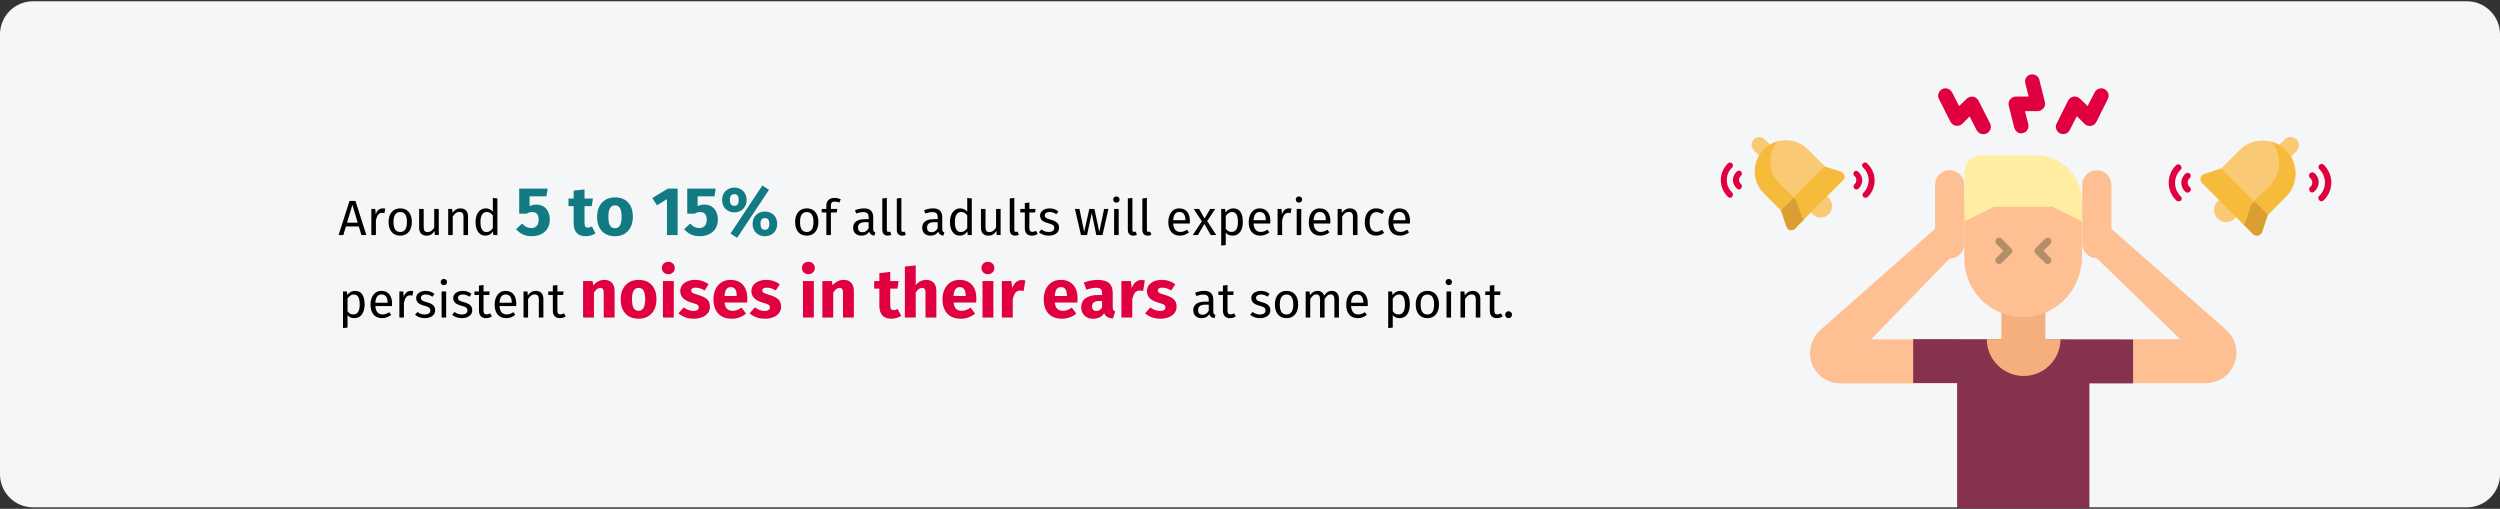 <?xml version="1.0" encoding="UTF-8"?>
<svg xmlns="http://www.w3.org/2000/svg" xmlns:xlink="http://www.w3.org/1999/xlink" width="909px" height="185px" viewBox="0 0 909 185" version="1.1">
  <rect x="0" y="0" width="909" height="185" fill="#333333" stroke="none"/>
  <title>tinnitus-haeufigkeit-en</title>
  <g id="Page-1" stroke="none" stroke-width="1" fill="none" fill-rule="evenodd">
    <g id="vorlage" transform="translate(0, -96899)">
      <g id="tinnitus-haeufigkeit-en" transform="translate(0, 96899)">
        <rect id="Rectangle" opacity="0" x="0" y="0" width="909" height="185"></rect>
        <g id="Mask" transform="translate(0, 0.464)" fill-rule="nonzero">
          <path d="M11.974,0 L897.026,0 C903.612,0 909,5.4 909,12 L909,172 C909,178.6 903.612,184 897.026,184 L11.974,184 C5.388,184 0,178.6 0,172 L0,12 C0,5.4 5.388,0 11.974,0 Z" id="path-1" fill="#F5F6F7"></path>
          <g id="Around-5-to-15%-of-a" transform="translate(123.108, 67)">
            <path d="M1.728,18 L2.664,14.886 L7.362,14.886 L8.298,18 L10.098,18 L6.138,5.598 L3.978,5.598 L0,18 L1.728,18 Z M6.948,13.5 L3.078,13.5 L5.022,7.02 L6.948,13.5 Z M13.572,18 L13.572,12.582 C13.776,11.67 14.058,10.998 14.418,10.566 C14.778,10.134 15.252,9.918 15.84,9.918 C16.104,9.918 16.38,9.954 16.668,10.026 L16.668,10.026 L16.974,8.406 C16.686,8.334 16.374,8.298 16.038,8.298 C15.462,8.298 14.958,8.478 14.526,8.838 C14.094,9.198 13.752,9.732 13.5,10.44 L13.5,10.44 L13.338,8.514 L11.916,8.514 L11.916,18 L13.572,18 Z M22.41,18.216 C23.286,18.216 24.042,18.009 24.678,17.595 C25.314,17.181 25.8,16.599 26.136,15.849 C26.472,15.099 26.64,14.232 26.64,13.248 C26.64,11.724 26.271,10.518 25.533,9.63 C24.795,8.742 23.76,8.298 22.428,8.298 C21.54,8.298 20.778,8.505 20.142,8.919 C19.506,9.333 19.02,9.915 18.684,10.665 C18.348,11.415 18.18,12.282 18.18,13.266 C18.18,14.79 18.552,15.996 19.296,16.884 C20.04,17.772 21.078,18.216 22.41,18.216 Z M22.41,16.884 C20.778,16.884 19.962,15.678 19.962,13.266 C19.962,10.842 20.784,9.63 22.428,9.63 C24.048,9.63 24.858,10.836 24.858,13.248 C24.858,15.672 24.042,16.884 22.41,16.884 Z M31.932,18.216 C32.604,18.216 33.174,18.081 33.642,17.811 C34.11,17.541 34.524,17.112 34.884,16.524 L34.884,16.524 L35.01,18 L36.432,18 L36.432,8.514 L34.776,8.514 L34.776,15.282 C34.116,16.374 33.324,16.92 32.4,16.92 C31.884,16.92 31.512,16.785 31.284,16.515 C31.056,16.245 30.942,15.786 30.942,15.138 L30.942,15.138 L30.942,8.514 L29.286,8.514 L29.286,15.318 C29.286,16.242 29.52,16.956 29.988,17.46 C30.456,17.964 31.104,18.216 31.932,18.216 Z M41.508,18 L41.508,11.268 C41.844,10.728 42.204,10.314 42.588,10.026 C42.972,9.738 43.416,9.594 43.92,9.594 C44.412,9.594 44.784,9.732 45.036,10.008 C45.288,10.284 45.414,10.758 45.414,11.43 L45.414,11.43 L45.414,18 L47.07,18 L47.07,11.196 C47.07,10.296 46.827,9.588 46.341,9.072 C45.855,8.556 45.18,8.298 44.316,8.298 C43.716,8.298 43.167,8.442 42.669,8.73 C42.171,9.018 41.754,9.414 41.418,9.918 L41.418,9.918 L41.274,8.514 L39.852,8.514 L39.852,18 L41.508,18 Z M53.388,18.216 C53.964,18.216 54.486,18.081 54.954,17.811 C55.422,17.541 55.812,17.166 56.124,16.686 L56.124,16.686 L56.286,18 L57.744,18 L57.744,4.698 L56.088,4.5 L56.088,9.468 C55.356,8.688 54.504,8.298 53.532,8.298 C52.776,8.298 52.116,8.511 51.552,8.937 C50.988,9.363 50.556,9.954 50.256,10.71 C49.956,11.466 49.806,12.33 49.806,13.302 C49.806,14.802 50.121,15.996 50.751,16.884 C51.381,17.772 52.26,18.216 53.388,18.216 Z M53.748,16.902 C53.052,16.902 52.518,16.602 52.146,16.002 C51.774,15.402 51.588,14.49 51.588,13.266 C51.588,12.054 51.789,11.142 52.191,10.53 C52.593,9.918 53.16,9.612 53.892,9.612 C54.336,9.612 54.735,9.717 55.089,9.927 C55.443,10.137 55.776,10.446 56.088,10.854 L56.088,10.854 L56.088,15.498 C55.752,15.966 55.404,16.317 55.044,16.551 C54.684,16.785 54.252,16.902 53.748,16.902 Z" id="Around" fill="#000000"></path>
            <path d="M70.174,18.425 C71.491,18.425 72.653,18.175 73.662,17.675 C74.67,17.175 75.445,16.471 75.987,15.562 C76.528,14.654 76.799,13.608 76.799,12.425 C76.799,11.292 76.591,10.308 76.174,9.475 C75.757,8.642 75.182,8.008 74.449,7.575 C73.716,7.142 72.882,6.925 71.949,6.925 C71.066,6.925 70.232,7.108 69.449,7.475 L69.449,7.475 L69.449,3.925 L75.574,3.925 L76.024,1.1 L65.674,1.1 L65.674,10.225 L68.349,10.225 C68.732,10.008 69.082,9.854 69.399,9.762 C69.716,9.671 70.041,9.625 70.374,9.625 C71.957,9.625 72.749,10.567 72.749,12.45 C72.749,13.417 72.511,14.158 72.037,14.675 C71.561,15.192 70.891,15.45 70.024,15.45 C68.757,15.45 67.666,14.908 66.749,13.825 L66.749,13.825 L64.549,15.875 C66.016,17.575 67.891,18.425 70.174,18.425 Z M89.824,18.425 C90.457,18.425 91.095,18.333 91.737,18.15 C92.378,17.967 92.941,17.708 93.424,17.375 L93.424,17.375 L92.099,14.875 C91.599,15.158 91.124,15.3 90.674,15.3 C90.241,15.3 89.924,15.167 89.724,14.9 C89.524,14.633 89.424,14.192 89.424,13.575 L89.424,13.575 L89.424,7.475 L92.049,7.475 L92.474,4.725 L89.424,4.725 L89.424,1.4 L85.474,1.85 L85.474,4.725 L83.599,4.725 L83.599,7.475 L85.474,7.475 L85.474,13.625 C85.474,16.808 86.924,18.408 89.824,18.425 Z M100.499,18.425 C101.832,18.425 102.987,18.133 103.962,17.55 C104.936,16.967 105.686,16.146 106.212,15.088 C106.737,14.029 106.999,12.792 106.999,11.375 C106.999,9.142 106.424,7.404 105.274,6.162 C104.124,4.921 102.532,4.3 100.499,4.3 C99.166,4.3 98.011,4.592 97.037,5.175 C96.061,5.758 95.311,6.579 94.787,7.638 C94.261,8.696 93.999,9.933 93.999,11.35 C93.999,13.583 94.578,15.321 95.737,16.562 C96.895,17.804 98.482,18.425 100.499,18.425 Z M100.499,15.525 C99.682,15.525 99.078,15.192 98.686,14.525 C98.295,13.858 98.099,12.8 98.099,11.35 C98.099,9.933 98.299,8.887 98.699,8.213 C99.099,7.537 99.699,7.2 100.499,7.2 C101.316,7.2 101.92,7.533 102.311,8.2 C102.703,8.867 102.899,9.925 102.899,11.375 C102.899,12.792 102.699,13.838 102.299,14.512 C101.899,15.188 101.299,15.525 100.499,15.525 Z M123.274,18 L123.274,1.1 L119.749,1.1 L114.049,4.55 L115.774,7.175 L119.399,4.95 L119.399,18 L123.274,18 Z M131.274,18.425 C132.591,18.425 133.753,18.175 134.762,17.675 C135.77,17.175 136.545,16.471 137.087,15.562 C137.628,14.654 137.899,13.608 137.899,12.425 C137.899,11.292 137.691,10.308 137.274,9.475 C136.857,8.642 136.282,8.008 135.549,7.575 C134.816,7.142 133.982,6.925 133.049,6.925 C132.166,6.925 131.332,7.108 130.549,7.475 L130.549,7.475 L130.549,3.925 L136.674,3.925 L137.124,1.1 L126.774,1.1 L126.774,10.225 L129.449,10.225 C129.832,10.008 130.182,9.854 130.499,9.762 C130.816,9.671 131.141,9.625 131.474,9.625 C133.057,9.625 133.849,10.567 133.849,12.45 C133.849,13.417 133.612,14.158 133.137,14.675 C132.661,15.192 131.991,15.45 131.124,15.45 C129.857,15.45 128.766,14.908 127.849,13.825 L127.849,13.825 L125.649,15.875 C127.116,17.575 128.991,18.425 131.274,18.425 Z M144.924,19 L156.499,1.55 L154.074,0 L142.499,17.45 L144.924,19 Z M143.899,9.75 C144.732,9.75 145.487,9.567 146.161,9.2 C146.837,8.833 147.37,8.308 147.762,7.625 C148.153,6.942 148.349,6.15 148.349,5.25 C148.349,4.35 148.153,3.558 147.762,2.875 C147.37,2.192 146.837,1.667 146.161,1.3 C145.487,0.933 144.732,0.75 143.899,0.75 C143.066,0.75 142.311,0.938 141.637,1.312 C140.962,1.688 140.428,2.212 140.036,2.888 C139.645,3.562 139.449,4.35 139.449,5.25 C139.449,6.15 139.645,6.938 140.036,7.612 C140.428,8.287 140.962,8.812 141.637,9.188 C142.311,9.562 143.066,9.75 143.899,9.75 Z M143.899,7.375 C143.299,7.375 142.878,7.175 142.637,6.775 C142.395,6.375 142.274,5.867 142.274,5.25 C142.274,3.833 142.816,3.125 143.899,3.125 C144.966,3.125 145.499,3.833 145.499,5.25 C145.499,6.667 144.966,7.375 143.899,7.375 Z M155.024,18.425 C155.857,18.425 156.612,18.242 157.286,17.875 C157.962,17.508 158.495,16.983 158.887,16.3 C159.278,15.617 159.474,14.825 159.474,13.925 C159.474,13.025 159.278,12.238 158.887,11.562 C158.495,10.887 157.962,10.367 157.286,10 C156.612,9.633 155.857,9.45 155.024,9.45 C154.191,9.45 153.432,9.633 152.749,10 C152.066,10.367 151.528,10.887 151.137,11.562 C150.745,12.238 150.549,13.025 150.549,13.925 C150.549,14.825 150.745,15.617 151.137,16.3 C151.528,16.983 152.066,17.508 152.749,17.875 C153.432,18.242 154.191,18.425 155.024,18.425 Z M155.024,16.075 C154.424,16.075 154.003,15.871 153.762,15.463 C153.52,15.054 153.399,14.542 153.399,13.925 C153.399,12.525 153.941,11.825 155.024,11.825 C156.091,11.825 156.624,12.525 156.624,13.925 C156.624,15.358 156.091,16.075 155.024,16.075 Z" id="5to15%" fill="#117A83"></path>
            <path d="M170.225,18.216 C171.101,18.216 171.857,18.009 172.493,17.595 C173.129,17.181 173.615,16.599 173.951,15.849 C174.287,15.099 174.455,14.232 174.455,13.248 C174.455,11.724 174.086,10.518 173.348,9.63 C172.61,8.742 171.575,8.298 170.243,8.298 C169.355,8.298 168.593,8.505 167.957,8.919 C167.321,9.333 166.835,9.915 166.499,10.665 C166.163,11.415 165.995,12.282 165.995,13.266 C165.995,14.79 166.367,15.996 167.111,16.884 C167.855,17.772 168.893,18.216 170.225,18.216 Z M170.225,16.884 C168.593,16.884 167.777,15.678 167.777,13.266 C167.777,10.842 168.599,9.63 170.243,9.63 C171.863,9.63 172.673,10.836 172.673,13.248 C172.673,15.672 171.857,16.884 170.225,16.884 Z M179.009,18 L179.009,9.792 L181.133,9.792 L181.313,8.514 L179.009,8.514 L179.009,7.2 C179.009,6.732 179.117,6.387 179.333,6.165 C179.549,5.943 179.909,5.832 180.413,5.832 C180.977,5.832 181.529,5.952 182.069,6.192 L182.069,6.192 L182.591,4.986 C182.195,4.818 181.826,4.695 181.484,4.617 C181.142,4.539 180.755,4.5 180.323,4.5 C179.387,4.5 178.658,4.749 178.136,5.247 C177.614,5.745 177.353,6.402 177.353,7.218 L177.353,7.218 L177.353,8.514 L175.661,8.514 L175.661,9.792 L177.353,9.792 L177.353,18 L179.009,18 Z M194.795,18.216 L195.173,17.064 C194.909,16.968 194.711,16.827 194.579,16.641 C194.447,16.455 194.381,16.17 194.381,15.786 L194.381,15.786 L194.381,11.448 C194.381,10.44 194.105,9.663 193.553,9.117 C193.001,8.571 192.167,8.298 191.051,8.298 C190.043,8.298 188.951,8.514 187.775,8.946 L187.775,8.946 L188.189,10.152 C189.197,9.816 190.049,9.648 190.745,9.648 C191.417,9.648 191.915,9.792 192.239,10.08 C192.563,10.368 192.725,10.848 192.725,11.52 L192.725,11.52 L192.725,12.222 L191.267,12.222 C189.935,12.222 188.906,12.492 188.18,13.032 C187.454,13.572 187.091,14.346 187.091,15.354 C187.091,16.206 187.361,16.896 187.901,17.424 C188.441,17.952 189.179,18.216 190.115,18.216 C191.363,18.216 192.305,17.742 192.941,16.794 C193.085,17.25 193.307,17.586 193.607,17.802 C193.907,18.018 194.303,18.156 194.795,18.216 L194.795,18.216 Z M190.493,16.974 C189.953,16.974 189.545,16.83 189.269,16.542 C188.993,16.254 188.855,15.828 188.855,15.264 C188.855,13.968 189.731,13.32 191.483,13.32 L191.483,13.32 L192.725,13.32 L192.725,15.498 C192.185,16.482 191.441,16.974 190.493,16.974 Z M199.673,18.216 C200.153,18.216 200.591,18.108 200.987,17.892 L200.987,17.892 L200.555,16.74 C200.375,16.812 200.171,16.848 199.943,16.848 C199.727,16.848 199.574,16.788 199.484,16.668 C199.394,16.548 199.349,16.356 199.349,16.092 L199.349,16.092 L199.349,4.5 L197.693,4.698 L197.693,16.128 C197.693,16.788 197.87,17.301 198.224,17.667 C198.578,18.033 199.061,18.216 199.673,18.216 Z M204.947,18.216 C205.427,18.216 205.865,18.108 206.261,17.892 L206.261,17.892 L205.829,16.74 C205.649,16.812 205.445,16.848 205.217,16.848 C205.001,16.848 204.848,16.788 204.758,16.668 C204.668,16.548 204.623,16.356 204.623,16.092 L204.623,16.092 L204.623,4.5 L202.967,4.698 L202.967,16.128 C202.967,16.788 203.144,17.301 203.498,17.667 C203.852,18.033 204.335,18.216 204.947,18.216 Z M219.905,18.216 L220.283,17.064 C220.019,16.968 219.821,16.827 219.689,16.641 C219.557,16.455 219.491,16.17 219.491,15.786 L219.491,15.786 L219.491,11.448 C219.491,10.44 219.215,9.663 218.663,9.117 C218.111,8.571 217.277,8.298 216.161,8.298 C215.153,8.298 214.061,8.514 212.885,8.946 L212.885,8.946 L213.299,10.152 C214.307,9.816 215.159,9.648 215.855,9.648 C216.527,9.648 217.025,9.792 217.349,10.08 C217.673,10.368 217.835,10.848 217.835,11.52 L217.835,11.52 L217.835,12.222 L216.377,12.222 C215.045,12.222 214.016,12.492 213.29,13.032 C212.564,13.572 212.201,14.346 212.201,15.354 C212.201,16.206 212.471,16.896 213.011,17.424 C213.551,17.952 214.289,18.216 215.225,18.216 C216.473,18.216 217.415,17.742 218.051,16.794 C218.195,17.25 218.417,17.586 218.717,17.802 C219.017,18.018 219.413,18.156 219.905,18.216 L219.905,18.216 Z M215.603,16.974 C215.063,16.974 214.655,16.83 214.379,16.542 C214.103,16.254 213.965,15.828 213.965,15.264 C213.965,13.968 214.841,13.32 216.593,13.32 L216.593,13.32 L217.835,13.32 L217.835,15.498 C217.295,16.482 216.551,16.974 215.603,16.974 Z M225.881,18.216 C226.457,18.216 226.979,18.081 227.447,17.811 C227.915,17.541 228.305,17.166 228.617,16.686 L228.617,16.686 L228.779,18 L230.237,18 L230.237,4.698 L228.581,4.5 L228.581,9.468 C227.849,8.688 226.997,8.298 226.025,8.298 C225.269,8.298 224.609,8.511 224.045,8.937 C223.481,9.363 223.049,9.954 222.749,10.71 C222.449,11.466 222.299,12.33 222.299,13.302 C222.299,14.802 222.614,15.996 223.244,16.884 C223.874,17.772 224.753,18.216 225.881,18.216 Z M226.241,16.902 C225.545,16.902 225.011,16.602 224.639,16.002 C224.267,15.402 224.081,14.49 224.081,13.266 C224.081,12.054 224.282,11.142 224.684,10.53 C225.086,9.918 225.653,9.612 226.385,9.612 C226.829,9.612 227.228,9.717 227.582,9.927 C227.936,10.137 228.269,10.446 228.581,10.854 L228.581,10.854 L228.581,15.498 C228.245,15.966 227.897,16.317 227.537,16.551 C227.177,16.785 226.745,16.902 226.241,16.902 Z M236.213,18.216 C236.885,18.216 237.455,18.081 237.923,17.811 C238.391,17.541 238.805,17.112 239.165,16.524 L239.165,16.524 L239.291,18 L240.713,18 L240.713,8.514 L239.057,8.514 L239.057,15.282 C238.397,16.374 237.605,16.92 236.681,16.92 C236.165,16.92 235.793,16.785 235.565,16.515 C235.337,16.245 235.223,15.786 235.223,15.138 L235.223,15.138 L235.223,8.514 L233.567,8.514 L233.567,15.318 C233.567,16.242 233.801,16.956 234.269,17.46 C234.737,17.964 235.385,18.216 236.213,18.216 Z M246.023,18.216 C246.503,18.216 246.941,18.108 247.337,17.892 L247.337,17.892 L246.905,16.74 C246.725,16.812 246.521,16.848 246.293,16.848 C246.077,16.848 245.924,16.788 245.834,16.668 C245.744,16.548 245.699,16.356 245.699,16.092 L245.699,16.092 L245.699,4.5 L244.043,4.698 L244.043,16.128 C244.043,16.788 244.22,17.301 244.574,17.667 C244.928,18.033 245.411,18.216 246.023,18.216 Z M252.071,18.216 C252.863,18.216 253.571,18 254.195,17.568 L254.195,17.568 L253.565,16.47 C253.097,16.722 252.677,16.848 252.305,16.848 C251.897,16.848 251.606,16.737 251.432,16.515 C251.258,16.293 251.171,15.936 251.171,15.444 L251.171,15.444 L251.171,9.792 L253.241,9.792 L253.421,8.514 L251.171,8.514 L251.171,6.174 L249.515,6.372 L249.515,8.514 L247.859,8.514 L247.859,9.792 L249.515,9.792 L249.515,15.516 C249.515,16.392 249.74,17.061 250.19,17.523 C250.64,17.985 251.267,18.216 252.071,18.216 Z M258.227,18.216 C259.271,18.216 260.156,17.97 260.882,17.478 C261.608,16.986 261.971,16.272 261.971,15.336 C261.971,14.544 261.71,13.92 261.188,13.464 C260.666,13.008 259.877,12.648 258.821,12.384 C258.053,12.18 257.522,11.97 257.228,11.754 C256.934,11.538 256.787,11.238 256.787,10.854 C256.787,10.47 256.943,10.167 257.255,9.945 C257.567,9.723 257.993,9.612 258.533,9.612 C258.965,9.612 259.376,9.678 259.766,9.81 C260.156,9.942 260.567,10.146 260.999,10.422 L260.999,10.422 L261.701,9.378 C261.233,9.018 260.741,8.748 260.225,8.568 C259.709,8.388 259.127,8.298 258.479,8.298 C257.831,8.298 257.246,8.409 256.724,8.631 C256.202,8.853 255.794,9.165 255.5,9.567 C255.206,9.969 255.059,10.416 255.059,10.908 C255.059,11.592 255.284,12.156 255.734,12.6 C256.184,13.044 256.913,13.398 257.921,13.662 C258.545,13.83 259.019,13.989 259.343,14.139 C259.667,14.289 259.895,14.463 260.027,14.661 C260.159,14.859 260.225,15.12 260.225,15.444 C260.225,15.888 260.042,16.239 259.676,16.497 C259.31,16.755 258.815,16.884 258.191,16.884 C257.219,16.884 256.331,16.578 255.527,15.966 L255.527,15.966 L254.645,16.974 C255.593,17.802 256.787,18.216 258.227,18.216 Z M272.141,18 L273.851,10.008 L275.507,18 L277.757,18 L279.917,8.514 L278.333,8.514 L276.605,16.848 L274.823,8.514 L272.969,8.514 L271.097,16.848 L269.387,8.514 L267.731,8.514 L269.945,18 L272.141,18 Z M282.797,6.21 C283.145,6.21 283.427,6.105 283.643,5.895 C283.859,5.685 283.967,5.418 283.967,5.094 C283.967,4.77 283.859,4.5 283.643,4.284 C283.427,4.068 283.145,3.96 282.797,3.96 C282.461,3.96 282.185,4.068 281.969,4.284 C281.753,4.5 281.645,4.77 281.645,5.094 C281.645,5.418 281.753,5.685 281.969,5.895 C282.185,6.105 282.461,6.21 282.797,6.21 Z M283.643,18 L283.643,8.514 L281.987,8.514 L281.987,18 L283.643,18 Z M288.953,18.216 C289.433,18.216 289.871,18.108 290.267,17.892 L290.267,17.892 L289.835,16.74 C289.655,16.812 289.451,16.848 289.223,16.848 C289.007,16.848 288.854,16.788 288.764,16.668 C288.674,16.548 288.629,16.356 288.629,16.092 L288.629,16.092 L288.629,4.5 L286.973,4.698 L286.973,16.128 C286.973,16.788 287.15,17.301 287.504,17.667 C287.858,18.033 288.341,18.216 288.953,18.216 Z M294.227,18.216 C294.707,18.216 295.145,18.108 295.541,17.892 L295.541,17.892 L295.109,16.74 C294.929,16.812 294.725,16.848 294.497,16.848 C294.281,16.848 294.128,16.788 294.038,16.668 C293.948,16.548 293.903,16.356 293.903,16.092 L293.903,16.092 L293.903,4.5 L292.247,4.698 L292.247,16.128 C292.247,16.788 292.424,17.301 292.778,17.667 C293.132,18.033 293.615,18.216 294.227,18.216 Z M305.891,18.216 C307.091,18.216 308.195,17.82 309.203,17.028 L309.203,17.028 L308.483,16.038 C308.063,16.326 307.661,16.536 307.277,16.668 C306.893,16.8 306.473,16.866 306.017,16.866 C305.297,16.866 304.709,16.62 304.253,16.128 C303.797,15.636 303.533,14.868 303.461,13.824 L303.461,13.824 L309.509,13.824 C309.533,13.536 309.545,13.254 309.545,12.978 C309.545,11.514 309.209,10.368 308.537,9.54 C307.865,8.712 306.899,8.298 305.639,8.298 C304.835,8.298 304.136,8.514 303.542,8.946 C302.948,9.378 302.492,9.975 302.174,10.737 C301.856,11.499 301.697,12.372 301.697,13.356 C301.697,14.868 302.066,16.056 302.804,16.92 C303.542,17.784 304.571,18.216 305.891,18.216 Z M307.907,12.6 L303.461,12.6 C303.581,10.608 304.319,9.612 305.675,9.612 C306.419,9.612 306.977,9.858 307.349,10.35 C307.721,10.842 307.907,11.556 307.907,12.492 L307.907,12.492 L307.907,12.6 Z M312.443,18 L314.801,13.986 L317.123,18 L319.121,18 L315.827,12.924 L318.743,8.514 L316.871,8.514 L314.873,11.988 L312.893,8.514 L310.949,8.514 L313.883,12.996 L310.571,18 L312.443,18 Z M320.921,21.834 L322.577,21.636 L322.577,17.136 C323.177,17.856 324.005,18.216 325.061,18.216 C326.249,18.216 327.167,17.76 327.815,16.848 C328.463,15.936 328.787,14.736 328.787,13.248 C328.787,11.676 328.505,10.458 327.941,9.594 C327.377,8.73 326.489,8.298 325.277,8.298 C324.737,8.298 324.221,8.427 323.729,8.685 C323.237,8.943 322.817,9.312 322.469,9.792 L322.469,9.792 L322.343,8.514 L320.921,8.514 L320.921,21.834 Z M324.665,16.866 C324.233,16.866 323.837,16.767 323.477,16.569 C323.117,16.371 322.817,16.086 322.577,15.714 L322.577,15.714 L322.577,11.088 C322.865,10.656 323.201,10.302 323.585,10.026 C323.969,9.75 324.395,9.612 324.863,9.612 C326.291,9.612 327.005,10.824 327.005,13.248 C327.005,15.66 326.225,16.866 324.665,16.866 Z M335.123,18.216 C336.323,18.216 337.427,17.82 338.435,17.028 L338.435,17.028 L337.715,16.038 C337.295,16.326 336.893,16.536 336.509,16.668 C336.125,16.8 335.705,16.866 335.249,16.866 C334.529,16.866 333.941,16.62 333.485,16.128 C333.029,15.636 332.765,14.868 332.693,13.824 L332.693,13.824 L338.741,13.824 C338.765,13.536 338.777,13.254 338.777,12.978 C338.777,11.514 338.441,10.368 337.769,9.54 C337.097,8.712 336.131,8.298 334.871,8.298 C334.067,8.298 333.368,8.514 332.774,8.946 C332.18,9.378 331.724,9.975 331.406,10.737 C331.088,11.499 330.929,12.372 330.929,13.356 C330.929,14.868 331.298,16.056 332.036,16.92 C332.774,17.784 333.803,18.216 335.123,18.216 Z M337.139,12.6 L332.693,12.6 C332.813,10.608 333.551,9.612 334.907,9.612 C335.651,9.612 336.209,9.858 336.581,10.35 C336.953,10.842 337.139,11.556 337.139,12.492 L337.139,12.492 L337.139,12.6 Z M343.079,18 L343.079,12.582 C343.283,11.67 343.565,10.998 343.925,10.566 C344.285,10.134 344.759,9.918 345.347,9.918 C345.611,9.918 345.887,9.954 346.175,10.026 L346.175,10.026 L346.481,8.406 C346.193,8.334 345.881,8.298 345.545,8.298 C344.969,8.298 344.465,8.478 344.033,8.838 C343.601,9.198 343.259,9.732 343.007,10.44 L343.007,10.44 L342.845,8.514 L341.423,8.514 L341.423,18 L343.079,18 Z M349.181,6.21 C349.529,6.21 349.811,6.105 350.027,5.895 C350.243,5.685 350.351,5.418 350.351,5.094 C350.351,4.77 350.243,4.5 350.027,4.284 C349.811,4.068 349.529,3.96 349.181,3.96 C348.845,3.96 348.569,4.068 348.353,4.284 C348.137,4.5 348.029,4.77 348.029,5.094 C348.029,5.418 348.137,5.685 348.353,5.895 C348.569,6.105 348.845,6.21 349.181,6.21 Z M350.027,18 L350.027,8.514 L348.371,8.514 L348.371,18 L350.027,18 Z M356.957,18.216 C358.157,18.216 359.261,17.82 360.269,17.028 L360.269,17.028 L359.549,16.038 C359.129,16.326 358.727,16.536 358.343,16.668 C357.959,16.8 357.539,16.866 357.083,16.866 C356.363,16.866 355.775,16.62 355.319,16.128 C354.863,15.636 354.599,14.868 354.527,13.824 L354.527,13.824 L360.575,13.824 C360.599,13.536 360.611,13.254 360.611,12.978 C360.611,11.514 360.275,10.368 359.603,9.54 C358.931,8.712 357.965,8.298 356.705,8.298 C355.901,8.298 355.202,8.514 354.608,8.946 C354.014,9.378 353.558,9.975 353.24,10.737 C352.922,11.499 352.763,12.372 352.763,13.356 C352.763,14.868 353.132,16.056 353.87,16.92 C354.608,17.784 355.637,18.216 356.957,18.216 Z M358.973,12.6 L354.527,12.6 C354.647,10.608 355.385,9.612 356.741,9.612 C357.485,9.612 358.043,9.858 358.415,10.35 C358.787,10.842 358.973,11.556 358.973,12.492 L358.973,12.492 L358.973,12.6 Z M364.913,18 L364.913,11.268 C365.249,10.728 365.609,10.314 365.993,10.026 C366.377,9.738 366.821,9.594 367.325,9.594 C367.817,9.594 368.189,9.732 368.441,10.008 C368.693,10.284 368.819,10.758 368.819,11.43 L368.819,11.43 L368.819,18 L370.475,18 L370.475,11.196 C370.475,10.296 370.232,9.588 369.746,9.072 C369.26,8.556 368.585,8.298 367.721,8.298 C367.121,8.298 366.572,8.442 366.074,8.73 C365.576,9.018 365.159,9.414 364.823,9.918 L364.823,9.918 L364.679,8.514 L363.257,8.514 L363.257,18 L364.913,18 Z M377.261,18.216 C378.329,18.216 379.295,17.868 380.159,17.172 L380.159,17.172 L379.403,16.092 C379.019,16.344 378.671,16.527 378.359,16.641 C378.047,16.755 377.705,16.812 377.333,16.812 C376.553,16.812 375.953,16.527 375.533,15.957 C375.113,15.387 374.903,14.502 374.903,13.302 C374.903,12.102 375.116,11.196 375.542,10.584 C375.968,9.972 376.565,9.666 377.333,9.666 C377.717,9.666 378.068,9.723 378.386,9.837 C378.704,9.951 379.031,10.128 379.367,10.368 L379.367,10.368 L380.159,9.324 C379.727,8.964 379.277,8.703 378.809,8.541 C378.341,8.379 377.825,8.298 377.261,8.298 C376.409,8.298 375.674,8.508 375.056,8.928 C374.438,9.348 373.961,9.936 373.625,10.692 C373.289,11.448 373.121,12.33 373.121,13.338 C373.121,14.862 373.49,16.056 374.228,16.92 C374.966,17.784 375.977,18.216 377.261,18.216 Z M385.919,18.216 C387.119,18.216 388.223,17.82 389.231,17.028 L389.231,17.028 L388.511,16.038 C388.091,16.326 387.689,16.536 387.305,16.668 C386.921,16.8 386.501,16.866 386.045,16.866 C385.325,16.866 384.737,16.62 384.281,16.128 C383.825,15.636 383.561,14.868 383.489,13.824 L383.489,13.824 L389.537,13.824 C389.561,13.536 389.573,13.254 389.573,12.978 C389.573,11.514 389.237,10.368 388.565,9.54 C387.893,8.712 386.927,8.298 385.667,8.298 C384.863,8.298 384.164,8.514 383.57,8.946 C382.976,9.378 382.52,9.975 382.202,10.737 C381.884,11.499 381.725,12.372 381.725,13.356 C381.725,14.868 382.094,16.056 382.832,16.92 C383.57,17.784 384.599,18.216 385.919,18.216 Z M387.935,12.6 L383.489,12.6 C383.609,10.608 384.347,9.612 385.703,9.612 C386.447,9.612 387.005,9.858 387.377,10.35 C387.749,10.842 387.935,11.556 387.935,12.492 L387.935,12.492 L387.935,12.6 Z M1.602,51.834 L3.258,51.636 L3.258,47.136 C3.858,47.856 4.686,48.216 5.742,48.216 C6.93,48.216 7.848,47.76 8.496,46.848 C9.144,45.936 9.468,44.736 9.468,43.248 C9.468,41.676 9.186,40.458 8.622,39.594 C8.058,38.73 7.17,38.298 5.958,38.298 C5.418,38.298 4.902,38.427 4.41,38.685 C3.918,38.943 3.498,39.312 3.15,39.792 L3.15,39.792 L3.024,38.514 L1.602,38.514 L1.602,51.834 Z M5.346,46.866 C4.914,46.866 4.518,46.767 4.158,46.569 C3.798,46.371 3.498,46.086 3.258,45.714 L3.258,45.714 L3.258,41.088 C3.546,40.656 3.882,40.302 4.266,40.026 C4.65,39.75 5.076,39.612 5.544,39.612 C6.972,39.612 7.686,40.824 7.686,43.248 C7.686,45.66 6.906,46.866 5.346,46.866 Z M15.804,48.216 C17.004,48.216 18.108,47.82 19.116,47.028 L19.116,47.028 L18.396,46.038 C17.976,46.326 17.574,46.536 17.19,46.668 C16.806,46.8 16.386,46.866 15.93,46.866 C15.21,46.866 14.622,46.62 14.166,46.128 C13.71,45.636 13.446,44.868 13.374,43.824 L13.374,43.824 L19.422,43.824 C19.446,43.536 19.458,43.254 19.458,42.978 C19.458,41.514 19.122,40.368 18.45,39.54 C17.778,38.712 16.812,38.298 15.552,38.298 C14.748,38.298 14.049,38.514 13.455,38.946 C12.861,39.378 12.405,39.975 12.087,40.737 C11.769,41.499 11.61,42.372 11.61,43.356 C11.61,44.868 11.979,46.056 12.717,46.92 C13.455,47.784 14.484,48.216 15.804,48.216 Z M17.82,42.6 L13.374,42.6 C13.494,40.608 14.232,39.612 15.588,39.612 C16.332,39.612 16.89,39.858 17.262,40.35 C17.634,40.842 17.82,41.556 17.82,42.492 L17.82,42.492 L17.82,42.6 Z M23.76,48 L23.76,42.582 C23.964,41.67 24.246,40.998 24.606,40.566 C24.966,40.134 25.44,39.918 26.028,39.918 C26.292,39.918 26.568,39.954 26.856,40.026 L26.856,40.026 L27.162,38.406 C26.874,38.334 26.562,38.298 26.226,38.298 C25.65,38.298 25.146,38.478 24.714,38.838 C24.282,39.198 23.94,39.732 23.688,40.44 L23.688,40.44 L23.526,38.514 L22.104,38.514 L22.104,48 L23.76,48 Z M31.374,48.216 C32.418,48.216 33.303,47.97 34.029,47.478 C34.755,46.986 35.118,46.272 35.118,45.336 C35.118,44.544 34.857,43.92 34.335,43.464 C33.813,43.008 33.024,42.648 31.968,42.384 C31.2,42.18 30.669,41.97 30.375,41.754 C30.081,41.538 29.934,41.238 29.934,40.854 C29.934,40.47 30.09,40.167 30.402,39.945 C30.714,39.723 31.14,39.612 31.68,39.612 C32.112,39.612 32.523,39.678 32.913,39.81 C33.303,39.942 33.714,40.146 34.146,40.422 L34.146,40.422 L34.848,39.378 C34.38,39.018 33.888,38.748 33.372,38.568 C32.856,38.388 32.274,38.298 31.626,38.298 C30.978,38.298 30.393,38.409 29.871,38.631 C29.349,38.853 28.941,39.165 28.647,39.567 C28.353,39.969 28.206,40.416 28.206,40.908 C28.206,41.592 28.431,42.156 28.881,42.6 C29.331,43.044 30.06,43.398 31.068,43.662 C31.692,43.83 32.166,43.989 32.49,44.139 C32.814,44.289 33.042,44.463 33.174,44.661 C33.306,44.859 33.372,45.12 33.372,45.444 C33.372,45.888 33.189,46.239 32.823,46.497 C32.457,46.755 31.962,46.884 31.338,46.884 C30.366,46.884 29.478,46.578 28.674,45.966 L28.674,45.966 L27.792,46.974 C28.74,47.802 29.934,48.216 31.374,48.216 Z M38.268,36.21 C38.616,36.21 38.898,36.105 39.114,35.895 C39.33,35.685 39.438,35.418 39.438,35.094 C39.438,34.77 39.33,34.5 39.114,34.284 C38.898,34.068 38.616,33.96 38.268,33.96 C37.932,33.96 37.656,34.068 37.44,34.284 C37.224,34.5 37.116,34.77 37.116,35.094 C37.116,35.418 37.224,35.685 37.44,35.895 C37.656,36.105 37.932,36.21 38.268,36.21 Z M39.114,48 L39.114,38.514 L37.458,38.514 L37.458,48 L39.114,48 Z M44.856,48.216 C45.9,48.216 46.785,47.97 47.511,47.478 C48.237,46.986 48.6,46.272 48.6,45.336 C48.6,44.544 48.339,43.92 47.817,43.464 C47.295,43.008 46.506,42.648 45.45,42.384 C44.682,42.18 44.151,41.97 43.857,41.754 C43.563,41.538 43.416,41.238 43.416,40.854 C43.416,40.47 43.572,40.167 43.884,39.945 C44.196,39.723 44.622,39.612 45.162,39.612 C45.594,39.612 46.005,39.678 46.395,39.81 C46.785,39.942 47.196,40.146 47.628,40.422 L47.628,40.422 L48.33,39.378 C47.862,39.018 47.37,38.748 46.854,38.568 C46.338,38.388 45.756,38.298 45.108,38.298 C44.46,38.298 43.875,38.409 43.353,38.631 C42.831,38.853 42.423,39.165 42.129,39.567 C41.835,39.969 41.688,40.416 41.688,40.908 C41.688,41.592 41.913,42.156 42.363,42.6 C42.813,43.044 43.542,43.398 44.55,43.662 C45.174,43.83 45.648,43.989 45.972,44.139 C46.296,44.289 46.524,44.463 46.656,44.661 C46.788,44.859 46.854,45.12 46.854,45.444 C46.854,45.888 46.671,46.239 46.305,46.497 C45.939,46.755 45.444,46.884 44.82,46.884 C43.848,46.884 42.96,46.578 42.156,45.966 L42.156,45.966 L41.274,46.974 C42.222,47.802 43.416,48.216 44.856,48.216 Z M53.604,48.216 C54.396,48.216 55.104,48 55.728,47.568 L55.728,47.568 L55.098,46.47 C54.63,46.722 54.21,46.848 53.838,46.848 C53.43,46.848 53.139,46.737 52.965,46.515 C52.791,46.293 52.704,45.936 52.704,45.444 L52.704,45.444 L52.704,39.792 L54.774,39.792 L54.954,38.514 L52.704,38.514 L52.704,36.174 L51.048,36.372 L51.048,38.514 L49.392,38.514 L49.392,39.792 L51.048,39.792 L51.048,45.516 C51.048,46.392 51.273,47.061 51.723,47.523 C52.173,47.985 52.8,48.216 53.604,48.216 Z M60.948,48.216 C62.148,48.216 63.252,47.82 64.26,47.028 L64.26,47.028 L63.54,46.038 C63.12,46.326 62.718,46.536 62.334,46.668 C61.95,46.8 61.53,46.866 61.074,46.866 C60.354,46.866 59.766,46.62 59.31,46.128 C58.854,45.636 58.59,44.868 58.518,43.824 L58.518,43.824 L64.566,43.824 C64.59,43.536 64.602,43.254 64.602,42.978 C64.602,41.514 64.266,40.368 63.594,39.54 C62.922,38.712 61.956,38.298 60.696,38.298 C59.892,38.298 59.193,38.514 58.599,38.946 C58.005,39.378 57.549,39.975 57.231,40.737 C56.913,41.499 56.754,42.372 56.754,43.356 C56.754,44.868 57.123,46.056 57.861,46.92 C58.599,47.784 59.628,48.216 60.948,48.216 Z M62.964,42.6 L58.518,42.6 C58.638,40.608 59.376,39.612 60.732,39.612 C61.476,39.612 62.034,39.858 62.406,40.35 C62.778,40.842 62.964,41.556 62.964,42.492 L62.964,42.492 L62.964,42.6 Z M68.904,48 L68.904,41.268 C69.24,40.728 69.6,40.314 69.984,40.026 C70.368,39.738 70.812,39.594 71.316,39.594 C71.808,39.594 72.18,39.732 72.432,40.008 C72.684,40.284 72.81,40.758 72.81,41.43 L72.81,41.43 L72.81,48 L74.466,48 L74.466,41.196 C74.466,40.296 74.223,39.588 73.737,39.072 C73.251,38.556 72.576,38.298 71.712,38.298 C71.112,38.298 70.563,38.442 70.065,38.73 C69.567,39.018 69.15,39.414 68.814,39.918 L68.814,39.918 L68.67,38.514 L67.248,38.514 L67.248,48 L68.904,48 Z M80.46,48.216 C81.252,48.216 81.96,48 82.584,47.568 L82.584,47.568 L81.954,46.47 C81.486,46.722 81.066,46.848 80.694,46.848 C80.286,46.848 79.995,46.737 79.821,46.515 C79.647,46.293 79.56,45.936 79.56,45.444 L79.56,45.444 L79.56,39.792 L81.63,39.792 L81.81,38.514 L79.56,38.514 L79.56,36.174 L77.904,36.372 L77.904,38.514 L76.248,38.514 L76.248,39.792 L77.904,39.792 L77.904,45.516 C77.904,46.392 78.129,47.061 78.579,47.523 C79.029,47.985 79.656,48.216 80.46,48.216 Z" id="ofalladultswillexperiencepersistent" fill="#000000"></path>
            <path d="M92.854,48 L92.854,38.925 C93.587,37.775 94.354,37.2 95.154,37.2 C95.571,37.2 95.883,37.329 96.091,37.587 C96.3,37.846 96.404,38.308 96.404,38.975 L96.404,38.975 L96.404,48 L100.354,48 L100.354,38.3 C100.354,37.033 100.029,36.05 99.379,35.35 C98.729,34.65 97.829,34.3 96.679,34.3 C95.862,34.3 95.125,34.467 94.466,34.8 C93.808,35.133 93.196,35.633 92.629,36.3 L92.629,36.3 L92.354,34.725 L88.904,34.725 L88.904,48 L92.854,48 Z M109.079,48.425 C110.412,48.425 111.567,48.133 112.541,47.55 C113.516,46.967 114.266,46.146 114.791,45.087 C115.317,44.029 115.579,42.792 115.579,41.375 C115.579,39.142 115.004,37.404 113.854,36.163 C112.704,34.921 111.112,34.3 109.079,34.3 C107.746,34.3 106.591,34.592 105.617,35.175 C104.641,35.758 103.891,36.579 103.367,37.638 C102.841,38.696 102.579,39.933 102.579,41.35 C102.579,43.583 103.158,45.321 104.317,46.562 C105.475,47.804 107.062,48.425 109.079,48.425 Z M109.079,45.525 C108.262,45.525 107.658,45.192 107.266,44.525 C106.875,43.858 106.679,42.8 106.679,41.35 C106.679,39.933 106.879,38.888 107.279,38.212 C107.679,37.538 108.279,37.2 109.079,37.2 C109.896,37.2 110.5,37.533 110.891,38.2 C111.283,38.867 111.479,39.925 111.479,41.375 C111.479,42.792 111.279,43.837 110.879,44.513 C110.479,45.188 109.879,45.525 109.079,45.525 Z M119.879,32.225 C120.562,32.225 121.125,32.013 121.567,31.587 C122.008,31.163 122.229,30.625 122.229,29.975 C122.229,29.325 122.008,28.788 121.567,28.363 C121.125,27.938 120.562,27.725 119.879,27.725 C119.196,27.725 118.637,27.938 118.204,28.363 C117.771,28.788 117.554,29.325 117.554,29.975 C117.554,30.625 117.771,31.163 118.204,31.587 C118.637,32.013 119.196,32.225 119.879,32.225 Z M121.879,48 L121.879,34.725 L117.929,34.725 L117.929,48 L121.879,48 Z M129.129,48.425 C130.229,48.425 131.229,48.25 132.129,47.9 C133.029,47.55 133.737,47.046 134.254,46.388 C134.771,45.729 135.029,44.95 135.029,44.05 C135.029,42.917 134.691,42.029 134.017,41.388 C133.341,40.746 132.312,40.225 130.929,39.825 C130.129,39.592 129.537,39.392 129.154,39.225 C128.771,39.058 128.517,38.896 128.392,38.737 C128.267,38.579 128.204,38.375 128.204,38.125 C128.204,37.808 128.341,37.562 128.617,37.388 C128.892,37.212 129.287,37.125 129.804,37.125 C130.904,37.125 131.996,37.467 133.079,38.15 L133.079,38.15 L134.529,35.925 C133.896,35.408 133.162,35.008 132.329,34.725 C131.496,34.442 130.604,34.3 129.654,34.3 C128.571,34.3 127.617,34.479 126.791,34.837 C125.966,35.196 125.333,35.679 124.891,36.288 C124.45,36.896 124.229,37.583 124.229,38.35 C124.229,39.367 124.554,40.217 125.204,40.9 C125.854,41.583 126.837,42.117 128.154,42.5 C128.987,42.733 129.596,42.929 129.979,43.087 C130.362,43.246 130.621,43.417 130.754,43.6 C130.887,43.783 130.954,44.033 130.954,44.35 C130.954,44.75 130.783,45.058 130.441,45.275 C130.1,45.492 129.629,45.6 129.029,45.6 C127.796,45.6 126.621,45.167 125.504,44.3 L125.504,44.3 L123.579,46.45 C124.246,47.067 125.058,47.55 126.016,47.9 C126.975,48.25 128.012,48.425 129.129,48.425 Z M142.979,48.425 C144.879,48.425 146.604,47.808 148.154,46.575 L148.154,46.575 L146.529,44.375 C145.946,44.775 145.404,45.071 144.904,45.263 C144.404,45.454 143.887,45.55 143.354,45.55 C142.471,45.55 141.779,45.325 141.279,44.875 C140.779,44.425 140.462,43.642 140.329,42.525 L140.329,42.525 L148.554,42.525 C148.604,42.125 148.629,41.65 148.629,41.1 C148.629,38.967 148.087,37.3 147.004,36.1 C145.921,34.9 144.421,34.3 142.504,34.3 C141.204,34.3 140.087,34.612 139.154,35.237 C138.221,35.862 137.512,36.712 137.029,37.788 C136.546,38.862 136.304,40.075 136.304,41.425 C136.304,43.558 136.879,45.258 138.029,46.525 C139.179,47.792 140.829,48.425 142.979,48.425 Z M144.754,40.15 L140.329,40.15 C140.412,39 140.642,38.175 141.017,37.675 C141.392,37.175 141.921,36.925 142.604,36.925 C144.004,36.925 144.721,37.942 144.754,39.975 L144.754,39.975 L144.754,40.15 Z M155.004,48.425 C156.104,48.425 157.104,48.25 158.004,47.9 C158.904,47.55 159.612,47.046 160.129,46.388 C160.646,45.729 160.904,44.95 160.904,44.05 C160.904,42.917 160.566,42.029 159.892,41.388 C159.216,40.746 158.187,40.225 156.804,39.825 C156.004,39.592 155.412,39.392 155.029,39.225 C154.646,39.058 154.392,38.896 154.267,38.737 C154.142,38.579 154.079,38.375 154.079,38.125 C154.079,37.808 154.216,37.562 154.492,37.388 C154.767,37.212 155.162,37.125 155.679,37.125 C156.779,37.125 157.871,37.467 158.954,38.15 L158.954,38.15 L160.404,35.925 C159.771,35.408 159.037,35.008 158.204,34.725 C157.371,34.442 156.479,34.3 155.529,34.3 C154.446,34.3 153.492,34.479 152.667,34.837 C151.841,35.196 151.208,35.679 150.767,36.288 C150.325,36.896 150.104,37.583 150.104,38.35 C150.104,39.367 150.429,40.217 151.079,40.9 C151.729,41.583 152.712,42.117 154.029,42.5 C154.862,42.733 155.471,42.929 155.854,43.087 C156.237,43.246 156.496,43.417 156.629,43.6 C156.762,43.783 156.829,44.033 156.829,44.35 C156.829,44.75 156.658,45.058 156.316,45.275 C155.975,45.492 155.504,45.6 154.904,45.6 C153.671,45.6 152.496,45.167 151.379,44.3 L151.379,44.3 L149.454,46.45 C150.121,47.067 150.933,47.55 151.892,47.9 C152.85,48.25 153.887,48.425 155.004,48.425 Z M170.804,32.225 C171.487,32.225 172.05,32.013 172.492,31.587 C172.933,31.163 173.154,30.625 173.154,29.975 C173.154,29.325 172.933,28.788 172.492,28.363 C172.05,27.938 171.487,27.725 170.804,27.725 C170.121,27.725 169.562,27.938 169.129,28.363 C168.696,28.788 168.479,29.325 168.479,29.975 C168.479,30.625 168.696,31.163 169.129,31.587 C169.562,32.013 170.121,32.225 170.804,32.225 Z M172.804,48 L172.804,34.725 L168.854,34.725 L168.854,48 L172.804,48 Z M179.854,48 L179.854,38.925 C180.587,37.775 181.354,37.2 182.154,37.2 C182.571,37.2 182.883,37.329 183.091,37.587 C183.3,37.846 183.404,38.308 183.404,38.975 L183.404,38.975 L183.404,48 L187.354,48 L187.354,38.3 C187.354,37.033 187.029,36.05 186.379,35.35 C185.729,34.65 184.829,34.3 183.679,34.3 C182.862,34.3 182.125,34.467 181.466,34.8 C180.808,35.133 180.196,35.633 179.629,36.3 L179.629,36.3 L179.354,34.725 L175.904,34.725 L175.904,48 L179.854,48 Z M200.979,48.425 C201.612,48.425 202.25,48.333 202.892,48.15 C203.533,47.967 204.096,47.708 204.579,47.375 L204.579,47.375 L203.254,44.875 C202.754,45.158 202.279,45.3 201.829,45.3 C201.396,45.3 201.079,45.167 200.879,44.9 C200.679,44.633 200.579,44.192 200.579,43.575 L200.579,43.575 L200.579,37.475 L203.204,37.475 L203.629,34.725 L200.579,34.725 L200.579,31.4 L196.629,31.85 L196.629,34.725 L194.754,34.725 L194.754,37.475 L196.629,37.475 L196.629,43.625 C196.629,46.808 198.079,48.408 200.979,48.425 Z M209.854,48 L209.854,38.9 C210.587,37.767 211.354,37.2 212.154,37.2 C212.554,37.2 212.862,37.329 213.079,37.587 C213.296,37.846 213.404,38.308 213.404,38.975 L213.404,38.975 L213.404,48 L217.354,48 L217.354,38.3 C217.354,37.033 217.029,36.05 216.379,35.35 C215.729,34.65 214.829,34.3 213.679,34.3 C212.912,34.3 212.221,34.454 211.604,34.763 C210.987,35.071 210.404,35.533 209.854,36.15 L209.854,36.15 L209.854,29.05 L205.904,29.45 L205.904,48 L209.854,48 Z M226.254,48.425 C228.154,48.425 229.879,47.808 231.429,46.575 L231.429,46.575 L229.804,44.375 C229.221,44.775 228.679,45.071 228.179,45.263 C227.679,45.454 227.162,45.55 226.629,45.55 C225.746,45.55 225.054,45.325 224.554,44.875 C224.054,44.425 223.737,43.642 223.604,42.525 L223.604,42.525 L231.829,42.525 C231.879,42.125 231.904,41.65 231.904,41.1 C231.904,38.967 231.362,37.3 230.279,36.1 C229.196,34.9 227.696,34.3 225.779,34.3 C224.479,34.3 223.362,34.612 222.429,35.237 C221.496,35.862 220.787,36.712 220.304,37.788 C219.821,38.862 219.579,40.075 219.579,41.425 C219.579,43.558 220.154,45.258 221.304,46.525 C222.454,47.792 224.104,48.425 226.254,48.425 Z M228.029,40.15 L223.604,40.15 C223.687,39 223.917,38.175 224.292,37.675 C224.667,37.175 225.196,36.925 225.879,36.925 C227.279,36.925 227.996,37.942 228.029,39.975 L228.029,39.975 L228.029,40.15 Z M236.079,32.225 C236.762,32.225 237.325,32.013 237.767,31.587 C238.208,31.163 238.429,30.625 238.429,29.975 C238.429,29.325 238.208,28.788 237.767,28.363 C237.325,27.938 236.762,27.725 236.079,27.725 C235.396,27.725 234.837,27.938 234.404,28.363 C233.971,28.788 233.754,29.325 233.754,29.975 C233.754,30.625 233.971,31.163 234.404,31.587 C234.837,32.013 235.396,32.225 236.079,32.225 Z M238.079,48 L238.079,34.725 L234.129,34.725 L234.129,48 L238.079,48 Z M245.129,48 L245.129,41.425 C245.362,40.342 245.683,39.529 246.091,38.987 C246.5,38.446 247.096,38.175 247.879,38.175 C248.179,38.175 248.579,38.233 249.079,38.35 L249.079,38.35 L249.704,34.525 C249.304,34.408 248.862,34.35 248.379,34.35 C247.612,34.35 246.925,34.612 246.316,35.138 C245.708,35.663 245.254,36.383 244.954,37.3 L244.954,37.3 L244.629,34.725 L241.179,34.725 L241.179,48 L245.129,48 Z M263.054,48.425 C264.954,48.425 266.679,47.808 268.229,46.575 L268.229,46.575 L266.604,44.375 C266.021,44.775 265.479,45.071 264.979,45.263 C264.479,45.454 263.962,45.55 263.429,45.55 C262.546,45.55 261.854,45.325 261.354,44.875 C260.854,44.425 260.537,43.642 260.404,42.525 L260.404,42.525 L268.629,42.525 C268.679,42.125 268.704,41.65 268.704,41.1 C268.704,38.967 268.162,37.3 267.079,36.1 C265.996,34.9 264.496,34.3 262.579,34.3 C261.279,34.3 260.162,34.612 259.229,35.237 C258.296,35.862 257.587,36.712 257.104,37.788 C256.621,38.862 256.379,40.075 256.379,41.425 C256.379,43.558 256.954,45.258 258.104,46.525 C259.254,47.792 260.904,48.425 263.054,48.425 Z M264.829,40.15 L260.404,40.15 C260.487,39 260.716,38.175 261.091,37.675 C261.466,37.175 261.996,36.925 262.679,36.925 C264.079,36.925 264.796,37.942 264.829,39.975 L264.829,39.975 L264.829,40.15 Z M274.354,48.425 C276.154,48.425 277.487,47.758 278.354,46.425 C278.637,47.058 279.037,47.521 279.554,47.812 C280.071,48.104 280.737,48.283 281.554,48.35 L281.554,48.35 L282.379,45.775 C282.062,45.658 281.833,45.483 281.692,45.25 C281.55,45.017 281.479,44.65 281.479,44.15 L281.479,44.15 L281.479,39 C281.479,37.433 281.037,36.258 280.154,35.475 C279.271,34.692 277.879,34.3 275.979,34.3 C275.229,34.3 274.416,34.383 273.541,34.55 C272.666,34.717 271.812,34.958 270.979,35.275 L270.979,35.275 L271.879,37.875 C272.529,37.658 273.162,37.487 273.779,37.362 C274.396,37.237 274.921,37.175 275.354,37.175 C276.187,37.175 276.771,37.321 277.104,37.612 C277.437,37.904 277.604,38.442 277.604,39.225 L277.604,39.225 L277.604,39.8 L276.254,39.8 C274.237,39.8 272.696,40.183 271.629,40.95 C270.562,41.717 270.029,42.825 270.029,44.275 C270.029,45.508 270.421,46.508 271.204,47.275 C271.987,48.042 273.037,48.425 274.354,48.425 Z M275.504,45.6 C275.021,45.6 274.642,45.454 274.366,45.163 C274.091,44.871 273.954,44.458 273.954,43.925 C273.954,43.258 274.175,42.767 274.616,42.45 C275.058,42.133 275.729,41.975 276.629,41.975 L276.629,41.975 L277.604,41.975 L277.604,44.325 C277.104,45.175 276.404,45.6 275.504,45.6 Z M288.579,48 L288.579,41.425 C288.812,40.342 289.133,39.529 289.541,38.987 C289.95,38.446 290.546,38.175 291.329,38.175 C291.629,38.175 292.029,38.233 292.529,38.35 L292.529,38.35 L293.154,34.525 C292.754,34.408 292.312,34.35 291.829,34.35 C291.062,34.35 290.375,34.612 289.767,35.138 C289.158,35.663 288.704,36.383 288.404,37.3 L288.404,37.3 L288.079,34.725 L284.629,34.725 L284.629,48 L288.579,48 Z M298.804,48.425 C299.904,48.425 300.904,48.25 301.804,47.9 C302.704,47.55 303.412,47.046 303.929,46.388 C304.446,45.729 304.704,44.95 304.704,44.05 C304.704,42.917 304.366,42.029 303.692,41.388 C303.017,40.746 301.987,40.225 300.604,39.825 C299.804,39.592 299.212,39.392 298.829,39.225 C298.446,39.058 298.192,38.896 298.067,38.737 C297.942,38.579 297.879,38.375 297.879,38.125 C297.879,37.808 298.017,37.562 298.291,37.388 C298.567,37.212 298.962,37.125 299.479,37.125 C300.579,37.125 301.671,37.467 302.754,38.15 L302.754,38.15 L304.204,35.925 C303.571,35.408 302.837,35.008 302.004,34.725 C301.171,34.442 300.279,34.3 299.329,34.3 C298.246,34.3 297.291,34.479 296.466,34.837 C295.642,35.196 295.008,35.679 294.567,36.288 C294.125,36.896 293.904,37.583 293.904,38.35 C293.904,39.367 294.229,40.217 294.879,40.9 C295.529,41.583 296.512,42.117 297.829,42.5 C298.662,42.733 299.271,42.929 299.654,43.087 C300.037,43.246 300.296,43.417 300.429,43.6 C300.562,43.783 300.629,44.033 300.629,44.35 C300.629,44.75 300.458,45.058 300.116,45.275 C299.775,45.492 299.304,45.6 298.704,45.6 C297.471,45.6 296.296,45.167 295.179,44.3 L295.179,44.3 L293.254,46.45 C293.921,47.067 294.733,47.55 295.692,47.9 C296.65,48.25 297.687,48.425 298.804,48.425 Z" id="noisesintheirears" fill="#E0003F"></path>
            <path d="M318.463,48.216 L318.841,47.064 C318.577,46.968 318.379,46.827 318.247,46.641 C318.115,46.455 318.049,46.17 318.049,45.786 L318.049,45.786 L318.049,41.448 C318.049,40.44 317.773,39.663 317.221,39.117 C316.669,38.571 315.835,38.298 314.719,38.298 C313.711,38.298 312.619,38.514 311.443,38.946 L311.443,38.946 L311.857,40.152 C312.865,39.816 313.717,39.648 314.413,39.648 C315.085,39.648 315.583,39.792 315.907,40.08 C316.231,40.368 316.393,40.848 316.393,41.52 L316.393,41.52 L316.393,42.222 L314.935,42.222 C313.603,42.222 312.574,42.492 311.848,43.032 C311.122,43.572 310.759,44.346 310.759,45.354 C310.759,46.206 311.029,46.896 311.569,47.424 C312.109,47.952 312.847,48.216 313.783,48.216 C315.031,48.216 315.973,47.742 316.609,46.794 C316.753,47.25 316.975,47.586 317.275,47.802 C317.575,48.018 317.971,48.156 318.463,48.216 L318.463,48.216 Z M314.161,46.974 C313.621,46.974 313.213,46.83 312.937,46.542 C312.661,46.254 312.523,45.828 312.523,45.264 C312.523,43.968 313.399,43.32 315.151,43.32 L315.151,43.32 L316.393,43.32 L316.393,45.498 C315.853,46.482 315.109,46.974 314.161,46.974 Z M324.115,48.216 C324.907,48.216 325.615,48 326.239,47.568 L326.239,47.568 L325.609,46.47 C325.141,46.722 324.721,46.848 324.349,46.848 C323.941,46.848 323.65,46.737 323.476,46.515 C323.302,46.293 323.215,45.936 323.215,45.444 L323.215,45.444 L323.215,39.792 L325.285,39.792 L325.465,38.514 L323.215,38.514 L323.215,36.174 L321.559,36.372 L321.559,38.514 L319.903,38.514 L319.903,39.792 L321.559,39.792 L321.559,45.516 C321.559,46.392 321.784,47.061 322.234,47.523 C322.684,47.985 323.311,48.216 324.115,48.216 Z M335.041,48.216 C336.085,48.216 336.97,47.97 337.696,47.478 C338.422,46.986 338.785,46.272 338.785,45.336 C338.785,44.544 338.524,43.92 338.002,43.464 C337.48,43.008 336.691,42.648 335.635,42.384 C334.867,42.18 334.336,41.97 334.042,41.754 C333.748,41.538 333.601,41.238 333.601,40.854 C333.601,40.47 333.757,40.167 334.069,39.945 C334.381,39.723 334.807,39.612 335.347,39.612 C335.779,39.612 336.19,39.678 336.58,39.81 C336.97,39.942 337.381,40.146 337.813,40.422 L337.813,40.422 L338.515,39.378 C338.047,39.018 337.555,38.748 337.039,38.568 C336.523,38.388 335.941,38.298 335.293,38.298 C334.645,38.298 334.06,38.409 333.538,38.631 C333.016,38.853 332.608,39.165 332.314,39.567 C332.02,39.969 331.873,40.416 331.873,40.908 C331.873,41.592 332.098,42.156 332.548,42.6 C332.998,43.044 333.727,43.398 334.735,43.662 C335.359,43.83 335.833,43.989 336.157,44.139 C336.481,44.289 336.709,44.463 336.841,44.661 C336.973,44.859 337.039,45.12 337.039,45.444 C337.039,45.888 336.856,46.239 336.49,46.497 C336.124,46.755 335.629,46.884 335.005,46.884 C334.033,46.884 333.145,46.578 332.341,45.966 L332.341,45.966 L331.459,46.974 C332.407,47.802 333.601,48.216 335.041,48.216 Z M344.671,48.216 C345.547,48.216 346.303,48.009 346.939,47.595 C347.575,47.181 348.061,46.599 348.397,45.849 C348.733,45.099 348.901,44.232 348.901,43.248 C348.901,41.724 348.532,40.518 347.794,39.63 C347.056,38.742 346.021,38.298 344.689,38.298 C343.801,38.298 343.039,38.505 342.403,38.919 C341.767,39.333 341.281,39.915 340.945,40.665 C340.609,41.415 340.441,42.282 340.441,43.266 C340.441,44.79 340.813,45.996 341.557,46.884 C342.301,47.772 343.339,48.216 344.671,48.216 Z M344.671,46.884 C343.039,46.884 342.223,45.678 342.223,43.266 C342.223,40.842 343.045,39.63 344.689,39.63 C346.309,39.63 347.119,40.836 347.119,43.248 C347.119,45.672 346.303,46.884 344.671,46.884 Z M353.293,48 L353.293,41.268 C353.653,40.704 353.995,40.284 354.319,40.008 C354.643,39.732 355.045,39.594 355.525,39.594 C356.413,39.594 356.857,40.206 356.857,41.43 L356.857,41.43 L356.857,48 L358.513,48 L358.513,41.268 C358.885,40.692 359.233,40.269 359.557,39.999 C359.881,39.729 360.277,39.594 360.745,39.594 C361.633,39.594 362.077,40.206 362.077,41.43 L362.077,41.43 L362.077,48 L363.733,48 L363.733,41.196 C363.733,40.308 363.499,39.603 363.031,39.081 C362.563,38.559 361.939,38.298 361.159,38.298 C360.547,38.298 360.016,38.445 359.566,38.739 C359.116,39.033 358.705,39.456 358.333,40.008 C358.153,39.468 357.856,39.048 357.442,38.748 C357.028,38.448 356.527,38.298 355.939,38.298 C354.823,38.298 353.911,38.832 353.203,39.9 L353.203,39.9 L353.059,38.514 L351.637,38.514 L351.637,48 L353.293,48 Z M370.573,48.216 C371.773,48.216 372.877,47.82 373.885,47.028 L373.885,47.028 L373.165,46.038 C372.745,46.326 372.343,46.536 371.959,46.668 C371.575,46.8 371.155,46.866 370.699,46.866 C369.979,46.866 369.391,46.62 368.935,46.128 C368.479,45.636 368.215,44.868 368.143,43.824 L368.143,43.824 L374.191,43.824 C374.215,43.536 374.227,43.254 374.227,42.978 C374.227,41.514 373.891,40.368 373.219,39.54 C372.547,38.712 371.581,38.298 370.321,38.298 C369.517,38.298 368.818,38.514 368.224,38.946 C367.63,39.378 367.174,39.975 366.856,40.737 C366.538,41.499 366.379,42.372 366.379,43.356 C366.379,44.868 366.748,46.056 367.486,46.92 C368.224,47.784 369.253,48.216 370.573,48.216 Z M372.589,42.6 L368.143,42.6 C368.263,40.608 369.001,39.612 370.357,39.612 C371.101,39.612 371.659,39.858 372.031,40.35 C372.403,40.842 372.589,41.556 372.589,42.492 L372.589,42.492 L372.589,42.6 Z M381.643,51.834 L383.299,51.636 L383.299,47.136 C383.899,47.856 384.727,48.216 385.783,48.216 C386.971,48.216 387.889,47.76 388.537,46.848 C389.185,45.936 389.509,44.736 389.509,43.248 C389.509,41.676 389.227,40.458 388.663,39.594 C388.099,38.73 387.211,38.298 385.999,38.298 C385.459,38.298 384.943,38.427 384.451,38.685 C383.959,38.943 383.539,39.312 383.191,39.792 L383.191,39.792 L383.065,38.514 L381.643,38.514 L381.643,51.834 Z M385.387,46.866 C384.955,46.866 384.559,46.767 384.199,46.569 C383.839,46.371 383.539,46.086 383.299,45.714 L383.299,45.714 L383.299,41.088 C383.587,40.656 383.923,40.302 384.307,40.026 C384.691,39.75 385.117,39.612 385.585,39.612 C387.013,39.612 387.727,40.824 387.727,43.248 C387.727,45.66 386.947,46.866 385.387,46.866 Z M395.881,48.216 C396.757,48.216 397.513,48.009 398.149,47.595 C398.785,47.181 399.271,46.599 399.607,45.849 C399.943,45.099 400.111,44.232 400.111,43.248 C400.111,41.724 399.742,40.518 399.004,39.63 C398.266,38.742 397.231,38.298 395.899,38.298 C395.011,38.298 394.249,38.505 393.613,38.919 C392.977,39.333 392.491,39.915 392.155,40.665 C391.819,41.415 391.651,42.282 391.651,43.266 C391.651,44.79 392.023,45.996 392.767,46.884 C393.511,47.772 394.549,48.216 395.881,48.216 Z M395.881,46.884 C394.249,46.884 393.433,45.678 393.433,43.266 C393.433,40.842 394.255,39.63 395.899,39.63 C397.519,39.63 398.329,40.836 398.329,43.248 C398.329,45.672 397.513,46.884 395.881,46.884 Z M403.657,36.21 C404.005,36.21 404.287,36.105 404.503,35.895 C404.719,35.685 404.827,35.418 404.827,35.094 C404.827,34.77 404.719,34.5 404.503,34.284 C404.287,34.068 404.005,33.96 403.657,33.96 C403.321,33.96 403.045,34.068 402.829,34.284 C402.613,34.5 402.505,34.77 402.505,35.094 C402.505,35.418 402.613,35.685 402.829,35.895 C403.045,36.105 403.321,36.21 403.657,36.21 Z M404.503,48 L404.503,38.514 L402.847,38.514 L402.847,48 L404.503,48 Z M409.579,48 L409.579,41.268 C409.915,40.728 410.275,40.314 410.659,40.026 C411.043,39.738 411.487,39.594 411.991,39.594 C412.483,39.594 412.855,39.732 413.107,40.008 C413.359,40.284 413.485,40.758 413.485,41.43 L413.485,41.43 L413.485,48 L415.141,48 L415.141,41.196 C415.141,40.296 414.898,39.588 414.412,39.072 C413.926,38.556 413.251,38.298 412.387,38.298 C411.787,38.298 411.238,38.442 410.74,38.73 C410.242,39.018 409.825,39.414 409.489,39.918 L409.489,39.918 L409.345,38.514 L407.923,38.514 L407.923,48 L409.579,48 Z M421.135,48.216 C421.927,48.216 422.635,48 423.259,47.568 L423.259,47.568 L422.629,46.47 C422.161,46.722 421.741,46.848 421.369,46.848 C420.961,46.848 420.67,46.737 420.496,46.515 C420.322,46.293 420.235,45.936 420.235,45.444 L420.235,45.444 L420.235,39.792 L422.305,39.792 L422.485,38.514 L420.235,38.514 L420.235,36.174 L418.579,36.372 L418.579,38.514 L416.923,38.514 L416.923,39.792 L418.579,39.792 L418.579,45.516 C418.579,46.392 418.804,47.061 419.254,47.523 C419.704,47.985 420.331,48.216 421.135,48.216 Z M425.401,48.216 C425.761,48.216 426.061,48.093 426.301,47.847 C426.541,47.601 426.661,47.304 426.661,46.956 C426.661,46.608 426.541,46.314 426.301,46.074 C426.061,45.834 425.761,45.714 425.401,45.714 C425.053,45.714 424.759,45.834 424.519,46.074 C424.279,46.314 424.159,46.608 424.159,46.956 C424.159,47.304 424.279,47.601 424.519,47.847 C424.759,48.093 425.053,48.216 425.401,48.216 Z" id="atsomepoint." fill="#000000"></path>
          </g>
        </g>
        <g id="Group" transform="translate(625.686, 27.037)" fill-rule="nonzero">
          <g id="Path" transform="translate(0, 22.838)">
            <path d="M39.214,22.125 L38.714,21.625 L36.314,19.425 L31.214,24.925 L32.914,27.525 L33.414,28.025 C34.914,29.625 37.514,29.625 39.114,28.125 C39.114,28.125 39.114,28.125 39.214,28.025 L39.414,27.825 C40.814,26.225 40.814,23.725 39.214,22.125 L39.214,22.125 Z" fill="#F9C973"></path>
            <path d="M13.614,6.425 L12.014,4.825 C10.914,3.725 10.914,1.925 12.014,0.825 C13.114,-0.275 14.914,-0.275 16.014,0.825 L17.614,2.425 L20.914,5.625 L17.114,9.625 L13.614,6.425 Z" fill="#F9C973"></path>
            <g id="Group" transform="translate(12.314, 1.125)">
              <path d="M31.5,11.5 L25.5,9.5 L20.5,9.8 L9.4,20.9 L9.6,25.5 L11.6,31.4 C11.9,32.4 13,32.9 14,32.5 C14.2,32.4 14.5,32.3 14.6,32.1 L32.2,14.5 C32.9,13.8 32.9,12.6 32.1,11.9 C31.9,11.8 31.7,11.7 31.5,11.5 L31.5,11.5 Z" id="Path" fill="#F7BB3C"></path>
              <path d="M19.3,3.3 L25.5,9.5 L25.3,9.7 L9.5,25.5 L9.5,25.5 L3.3,19.3 C-1.1,14.9 -1.1,7.7 3.3,3.3 C7.7,-1.1 14.9,-1.1 19.3,3.3 L19.3,3.3 Z" id="Path" fill="#F9C973"></path>
            </g>
            <path d="M29.514,29.025 L27.514,23.125 L27.514,23.125 L24.114,19.725 L21.714,22.125 L21.914,26.725 L23.914,32.625 C24.214,33.625 25.314,34.125 26.314,33.725 C26.514,33.625 26.814,33.525 26.914,33.325 L30.214,30.025 C29.914,29.725 29.614,29.425 29.514,29.025 Z" fill="#DB9E33"></path>
            <path d="M26.514,22.025 L21.314,16.825 C17.114,12.625 16.914,6.025 20.714,1.525 C14.714,3.225 11.114,9.425 12.814,15.425 C13.314,17.325 14.314,19.025 15.714,20.425 L21.914,26.625 L21.914,26.625 L26.514,22.025 Z" fill="#F7BB3C"></path>
            <path d="M3.414,22.025 C3.114,22.025 2.814,21.925 2.614,21.725 C-0.786,18.425 -0.886,13.125 2.414,9.725 C2.514,9.625 2.514,9.525 2.614,9.525 C3.014,9.125 3.714,9.125 4.114,9.525 C4.514,9.925 4.514,10.625 4.114,11.025 C1.614,13.425 1.514,17.425 3.914,19.925 C4.014,20.025 4.014,20.025 4.114,20.125 C4.514,20.525 4.514,21.225 4.114,21.625 C4.114,21.625 4.114,21.625 4.114,21.625 C4.014,21.925 3.714,22.025 3.414,22.025 L3.414,22.025 Z" fill="#E0003F"></path>
            <path d="M6.614,19.025 C6.314,19.025 6.114,18.925 5.914,18.725 C4.114,17.225 3.914,14.625 5.414,12.925 C5.614,12.725 5.714,12.525 5.914,12.425 C6.414,12.025 7.114,12.125 7.414,12.525 C7.814,13.025 7.714,13.725 7.314,14.025 C7.314,14.025 7.314,14.025 7.314,14.025 C6.914,14.425 6.614,14.925 6.614,15.525 C6.614,16.125 6.914,16.625 7.314,17.025 C7.814,17.425 7.814,18.125 7.414,18.525 C7.214,18.925 6.914,19.025 6.614,19.025 L6.614,19.025 Z" fill="#E0003F"></path>
            <path d="M52.614,22.025 C52.314,22.025 52.014,21.925 51.814,21.725 C51.414,21.325 51.414,20.625 51.814,20.225 C54.314,17.825 54.414,13.825 52.014,11.325 C51.914,11.225 51.914,11.225 51.814,11.125 C51.314,10.725 51.214,10.025 51.614,9.625 C52.014,9.125 52.714,9.025 53.114,9.425 C53.214,9.525 53.214,9.525 53.314,9.625 C56.714,12.925 56.814,18.325 53.514,21.625 C53.414,21.725 53.414,21.725 53.314,21.825 C53.114,21.925 52.814,22.025 52.614,22.025 L52.614,22.025 Z" fill="#E0003F"></path>
            <path d="M49.314,19.025 C49.014,19.025 48.714,18.925 48.514,18.625 C48.114,18.125 48.214,17.525 48.614,17.125 C48.614,17.125 48.614,17.125 48.614,17.125 C49.414,16.425 49.514,15.125 48.814,14.325 C48.714,14.225 48.714,14.225 48.614,14.125 C48.114,13.725 48.114,13.025 48.414,12.625 C48.414,12.625 48.414,12.625 48.414,12.625 C48.814,12.125 49.514,12.125 49.914,12.525 C51.714,14.025 51.914,16.625 50.414,18.325 C50.214,18.525 50.114,18.725 49.914,18.825 C49.914,18.925 49.614,19.025 49.314,19.025 Z" fill="#E0003F"></path>
          </g>
          <g id="Path" transform="translate(162.85, 22.763)">
            <path d="M17.664,23.5 C16.064,25.2 16.064,27.8 17.664,29.5 L17.864,29.7 C19.564,31.4 22.264,31.4 23.964,29.7 L24.464,29.2 L26.264,26.5 L20.864,20.7 L18.364,23 L17.664,23.5 L17.664,23.5 Z" fill="#F9C973"></path>
            <path d="M40.964,10.3 L36.964,6 L40.464,2.6 L42.164,0.9 C43.364,-0.3 45.264,-0.3 46.464,0.9 C47.664,2.1 47.664,4 46.464,5.2 L46.464,5.2 L44.764,6.9 L40.964,10.3 Z" fill="#F9C973"></path>
            <g id="Group" transform="translate(11.538, 1.3)">
              <path d="M1.325,12.2 C0.325,12.5 -0.275,13.6 0.125,14.7 C0.225,15 0.425,15.3 0.625,15.5 L19.225,34.1 C20.025,34.8 21.325,34.8 22.025,34 C22.225,33.8 22.325,33.6 22.425,33.4 L24.525,27.1 L24.725,22.2 L12.925,10.4 L7.625,10.1 L1.325,12.2 L1.325,12.2 Z" id="Path" fill="#F7BB3C"></path>
              <path d="M22.625,-1.41553436e-15 C29.225,-1.41553436e-15 34.625,5.5 34.525,12.1 C34.525,15.2 33.225,18.2 31.025,20.5 L24.425,27.1 L24.425,27.1 L7.725,10.4 L7.525,10.2 L14.125,3.6 C16.425,1.2 19.425,-1.41553436e-15 22.625,-1.41553436e-15 Z" id="Path" fill="#F9C973"></path>
            </g>
            <path d="M27.164,31.8 L30.664,35.3 C31.464,36 32.764,36 33.464,35.2 C33.664,35 33.764,34.8 33.864,34.6 L35.964,28.3 L36.164,23.4 L33.664,20.9 L30.064,24.5 L30.064,24.5 L27.964,30.8 C27.764,31.2 27.564,31.6 27.164,31.8 Z" fill="#DB9E33"></path>
            <path d="M36.064,28.3 L36.064,28.3 L42.664,21.7 C47.364,17 47.264,9.4 42.564,4.7 C41.064,3.3 39.364,2.2 37.364,1.7 C41.364,6.5 41.064,13.5 36.664,17.9 L31.164,23.4 L36.064,28.3 Z" fill="#F7BB3C"></path>
            <path d="M55.564,23.4 C55.264,23.4 54.964,23.3 54.764,23 C54.264,22.6 54.264,21.8 54.764,21.4 C54.764,21.4 54.764,21.4 54.764,21.4 C57.464,18.8 57.464,14.6 54.964,11.9 C54.864,11.8 54.864,11.8 54.764,11.7 C54.364,11.2 54.364,10.5 54.864,10.1 C55.264,9.7 55.964,9.7 56.364,10.1 C59.964,13.6 60.064,19.3 56.564,22.8 C56.464,22.9 56.464,22.9 56.364,23 C56.064,23.3 55.864,23.4 55.564,23.4 L55.564,23.4 Z" fill="#E0003F"></path>
            <path d="M52.164,20.2 C51.564,20.2 51.064,19.6 51.064,19 C51.064,18.7 51.164,18.4 51.464,18.2 C52.364,17.5 52.464,16.2 51.764,15.3 C51.664,15.2 51.564,15.1 51.464,15 C50.964,14.6 50.864,13.8 51.264,13.3 C51.664,12.8 52.464,12.7 52.964,13.1 C54.864,14.7 55.064,17.4 53.464,19.3 C53.264,19.5 53.164,19.7 52.964,19.8 C52.664,20.1 52.464,20.2 52.164,20.2 L52.164,20.2 Z" fill="#E0003F"></path>
            <path d="M3.564,23.4 C3.264,23.4 2.964,23.3 2.764,23.1 C-0.836,19.6 -0.936,13.9 2.564,10.4 C2.664,10.3 2.664,10.3 2.764,10.2 C3.264,9.8 3.964,9.9 4.364,10.4 C4.764,10.8 4.764,11.5 4.364,11.9 C1.664,14.5 1.664,18.7 4.164,21.4 C4.264,21.5 4.264,21.5 4.364,21.6 C4.864,22 4.864,22.8 4.364,23.2 C4.164,23.3 3.864,23.4 3.564,23.4 L3.564,23.4 Z" fill="#E0003F"></path>
            <path d="M6.164,20 C4.264,18.4 4.064,15.7 5.664,13.8 C5.864,13.6 5.964,13.4 6.164,13.3 C6.664,12.9 7.364,13 7.764,13.4 C8.164,13.8 8.064,14.6 7.664,15 C6.764,15.7 6.664,17 7.364,17.9 C7.464,18 7.564,18.1 7.664,18.2 C8.164,18.6 8.264,19.3 7.764,19.8 C7.264,20.3 6.664,20.4 6.164,20 Z" fill="#E0003F"></path>
          </g>
          <g id="flat" transform="translate(32.428, 0)">
            <polygon id="Path" fill="#87324C" points="37.486 96.263 37.486 112.263 53.486 112.263 53.486 157.763 101.586 157.763 101.586 112.363 117.586 112.363 117.586 96.363"></polygon>
            <path d="M45.486,40.363 L45.486,56.163 L3.986,92.763 C1.986,94.463 0.686,96.763 0.186,99.363 C-0.914,105.363 2.986,111.063 8.986,112.163 C9.686,112.263 10.386,112.363 11.086,112.363 L37.486,112.363 L37.486,96.363 L22.186,96.363 L50.786,66.963 C53.786,66.963 56.086,64.563 56.086,61.663 L56.086,40.163 C56.086,37.163 53.686,34.863 50.686,34.863 C50.286,34.863 49.986,34.863 49.586,34.963 C47.186,35.463 45.386,37.763 45.486,40.363 Z" id="Path" fill="#FEC093"></path>
            <path d="M109.586,56.163 L109.586,40.363 C109.686,37.763 107.886,35.463 105.386,34.963 C102.486,34.363 99.686,36.163 99.086,39.063 C98.986,39.463 98.986,39.763 98.986,40.163 L98.986,61.563 C98.986,64.563 101.386,66.863 104.286,66.863 L134.586,96.263 L117.586,96.263 L117.586,112.263 L143.986,112.263 C150.086,112.263 154.986,107.363 155.086,101.263 L155.086,101.263 C155.086,98.063 153.686,95.063 151.386,92.963 L109.586,56.163 Z" id="Path" fill="#FEC093"></path>
            <g id="Group" transform="translate(46.59, 0)" fill="#E0003F">
              <path d="M27.696,19.463 L25.696,11.463 C25.496,10.763 25.596,9.963 25.996,9.363 C26.496,8.563 27.396,8.063 28.296,8.063 L32.796,8.063 C32.796,8.063 32.896,8.063 32.896,7.963 C32.896,7.963 32.896,7.963 32.896,7.963 L31.696,3.263 C31.296,1.863 32.196,0.363 33.596,0.063 C33.596,0.063 33.596,0.063 33.596,0.063 L33.596,0.063 C34.996,-0.237 36.496,0.563 36.796,1.963 L38.796,9.963 C38.996,10.663 38.896,11.463 38.496,12.063 C37.996,12.863 37.096,13.363 36.196,13.363 L31.696,13.363 C31.696,13.363 31.596,13.363 31.596,13.463 C31.596,13.463 31.596,13.463 31.596,13.463 L32.796,18.163 C33.096,19.563 32.296,21.063 30.796,21.363 C30.796,21.363 30.796,21.363 30.796,21.363 L30.796,21.363 C29.496,21.763 28.096,20.863 27.696,19.463 Z" id="Path"></path>
              <path d="M44.296,21.463 L44.296,21.463 C42.996,20.763 42.396,19.163 43.096,17.863 L47.196,9.663 C47.596,8.763 48.396,8.163 49.396,8.063 C50.196,7.963 50.996,8.263 51.596,8.863 L54.296,11.463 C54.296,11.463 54.296,11.463 54.396,11.463 C54.396,11.463 54.396,11.463 54.396,11.463 L56.896,6.563 C57.596,5.263 59.196,4.663 60.496,5.363 C60.496,5.363 60.496,5.363 60.496,5.363 L60.496,5.363 C61.796,6.063 62.396,7.563 61.696,8.963 L57.596,17.163 C57.196,18.063 56.396,18.663 55.396,18.763 C54.596,18.863 53.796,18.563 53.196,17.963 L50.496,15.263 C50.496,15.263 50.496,15.263 50.396,15.263 C50.396,15.263 50.396,15.263 50.396,15.263 L47.896,20.163 C47.296,21.563 45.696,22.063 44.296,21.463 C44.296,21.463 44.296,21.463 44.296,21.463 Z" id="Path"></path>
              <path d="M13.996,20.263 L11.496,15.363 C11.496,15.363 11.496,15.363 11.396,15.363 C11.396,15.363 11.396,15.363 11.396,15.363 L8.896,17.863 C8.196,18.563 7.296,18.863 6.296,18.663 C5.496,18.463 4.896,17.963 4.496,17.263 L0.296,8.963 C-0.404,7.663 0.196,6.063 1.496,5.363 L1.496,5.363 C2.796,4.663 4.396,5.263 5.096,6.563 C5.096,6.563 5.096,6.563 5.096,6.563 L7.596,11.463 C7.596,11.463 7.696,11.463 7.696,11.463 C7.696,11.463 7.696,11.463 7.696,11.463 L10.296,8.963 C10.996,8.263 11.896,7.963 12.896,8.163 C13.696,8.363 14.296,8.863 14.696,9.563 L18.896,17.863 C19.596,19.163 18.996,20.763 17.696,21.463 L17.696,21.463 C16.296,22.163 14.696,21.563 13.996,20.263 C13.996,20.263 13.996,20.263 13.996,20.263 Z" id="Path"></path>
            </g>
            <path d="M85.586,96.263 L85.586,80.263 L69.586,80.263 L69.586,96.263 L64.286,96.263 C64.286,103.663 70.286,109.663 77.686,109.663 C85.086,109.663 91.086,103.663 91.086,96.263 L85.586,96.263 L85.586,96.263 Z" id="Path" fill="#F5AF7D"></path>
            <path d="M98.886,45.463 L98.886,66.363 C98.886,77.563 90.586,87.163 79.386,88.163 C67.586,89.263 57.186,80.563 56.186,68.763 C56.086,68.163 56.086,67.463 56.086,66.863 L56.086,45.463 L98.886,45.463 Z" id="Path" fill="#FEC093"></path>
            <path d="M98.886,53.463 L88.186,48.163 L66.886,48.163 L56.186,53.463 L56.186,35.463 C56.186,32.163 58.886,29.463 62.186,29.463 L82.186,29.463 C91.386,29.463 98.886,36.963 98.886,46.163 C98.886,46.163 98.886,46.163 98.886,46.163 L98.886,53.463 Z" id="Path" fill="#FFEDA1"></path>
            <path d="M67.786,66.663 L70.286,64.163 L67.786,61.663 C67.286,61.163 67.286,60.263 67.786,59.763 L67.786,59.763 C68.286,59.263 69.186,59.263 69.686,59.763 L73.186,63.263 C73.686,63.763 73.686,64.663 73.186,65.163 L69.686,68.563 C69.186,69.063 68.386,69.063 67.786,68.563 C67.786,68.563 67.786,68.563 67.786,68.563 L67.786,68.563 C67.286,68.063 67.286,67.263 67.786,66.663 Z" id="Path" fill="#B28F69"></path>
            <path d="M81.986,65.163 C81.486,64.663 81.486,63.763 81.986,63.263 L85.486,59.763 C85.986,59.263 86.886,59.263 87.386,59.763 L87.386,59.763 C87.886,60.263 87.886,61.163 87.386,61.663 L84.886,64.163 L87.386,66.663 C87.886,67.163 87.886,68.063 87.386,68.563 L87.386,68.563 C86.886,69.063 86.086,69.063 85.486,68.563 C85.486,68.563 85.486,68.563 85.486,68.563 L81.986,65.163 Z" id="Path" fill="#B28F69"></path>
          </g>
        </g>
      </g>
    </g>
  </g>
</svg>
